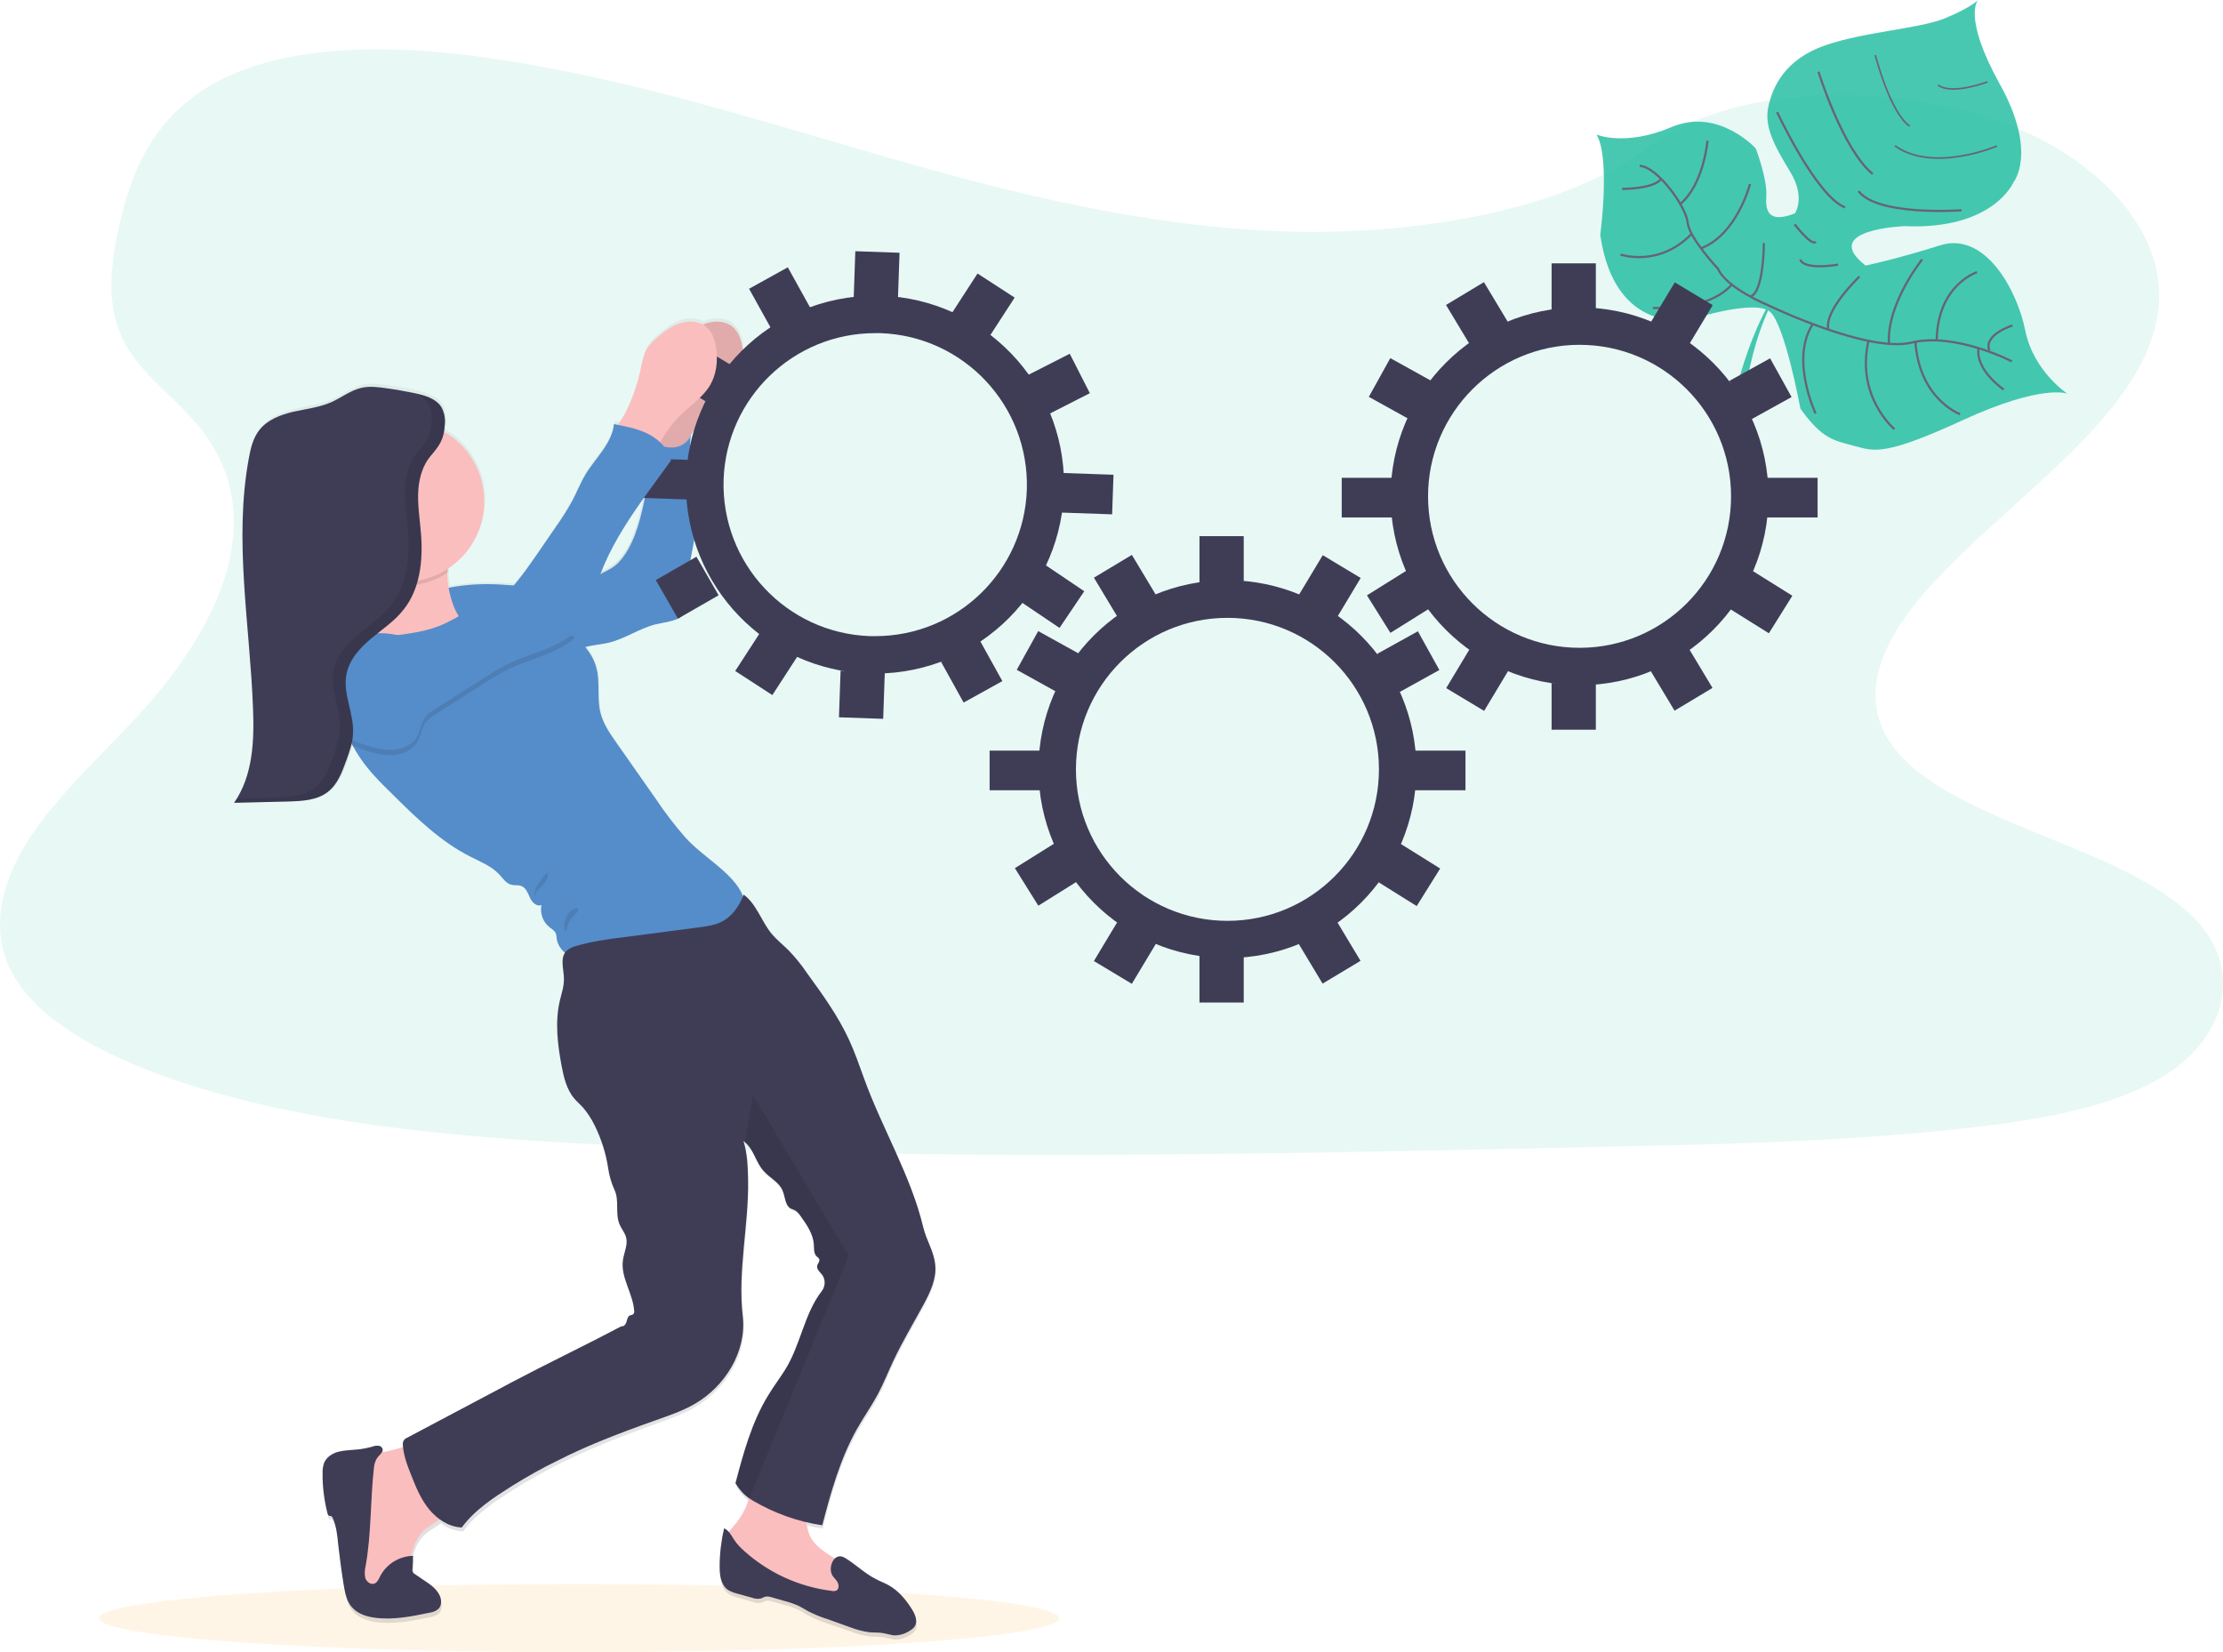 <?xml version="1.0" encoding="utf-8"?>
<!-- Generator: Adobe Illustrator 26.5.0, SVG Export Plug-In . SVG Version: 6.00 Build 0)  -->
<svg version="1.1" id="b1d80de4-06cb-4b2d-9c4c-b14d42818646"
	 xmlns="http://www.w3.org/2000/svg" xmlns:xlink="http://www.w3.org/1999/xlink" x="0px" y="0px" viewBox="0 0 1009.5 750.4"
	 style="enable-background:new 0 0 1009.5 750.4;" xml:space="preserve">
<style type="text/css">
	.st0{opacity:0.1;fill:#1CBA9E;enable-background:new    ;}
	.st1{opacity:0.8;}
	.st2{fill:#1CBA9E;}
	.st3{fill:#1CBA9E;stroke:#444053;stroke-miterlimit:10;}
	.st4{fill:#1CBA9E;stroke:#444053;stroke-width:0.75;stroke-miterlimit:10;}
	.st5{opacity:0.1;fill:#FF9C00;enable-background:new    ;}
	.st6{fill:url(#SVGID_1_);}
	.st7{fill:#FBBEBE;}
	.st8{opacity:0.1;enable-background:new    ;}
	.st9{fill:#558DCA;}
	.st10{opacity:0.1;fill:#558DCA;enable-background:new    ;}
	.st11{fill:#3F3D56;}
</style>
<path class="st0" d="M586.6,105.2C521.8,103.5,460.2,88,401.3,71S284.2,35.2,221,26.2c-40.6-5.8-87.1-6.6-119.8,9.6
	C69.7,51.3,59.5,78.2,54,103.2c-4.1,18.8-6.5,38.5,4.7,56.1c7.8,12.2,21.7,22.5,31.4,34.1c33.5,40.7,9.8,90.8-26.4,130.5
	c-17,18.6-36.8,36.4-49.9,56.2s-19.2,42.5-7.7,62.8c11.4,20,38.5,35.1,67.9,45.7c59.7,21.5,130,27.7,198.6,31.2
	c151.8,7.7,304.5,4.4,456.7,1c56.3-1.2,112.9-2.5,168.3-9c30.8-3.6,62.6-9.3,84.9-23.1c28.4-17.5,35.4-47.1,16.4-69
	c-31.9-36.8-120-45.9-142.3-85.4c-12.3-21.7,0.3-45.9,18.2-66.1C913,225,977.1,187.1,980.4,137.7c2.3-33.9-28.5-67.9-76.1-83.9
	c-49.9-16.8-119.2-14.7-156,13.1C710.4,95.6,643.7,106.6,586.6,105.2z"/>
<g class="st1">
	<path class="st2" d="M938.8,178.8c0,0-11.3-4.6-47.2,11.9S851.3,205,842,202.5s-14.5-3.1-24.4-16.9c0,0-7-38.1-13.8-44
		S768,145,768,145s-34.6,8-41.3-38.3c0,0,4.7-34.9-1.7-45.6c0,0,12.9,5.6,34.1-3.4s38.2,9.7,38.2,9.7s5.4,13.9,4.8,22.1
		s2.8,11.4,13,7.4c0,0,5-7.1-2.1-18.8S801.1,57.7,803,48.6s7.6-21.7,25.8-28s42.9-7.5,54.7-12.4S898.3,0,898.3,0s-7.3,7.3,9.9,38.3
		s6.2,44.4,6.2,44.4s-9.1,21.8-49.5,20c0,0-38.9,1.4-17.7,17.9c0,0,13.6-2.8,33.9-9.2s34.9,20.2,38.6,38.7S938.8,178.8,938.8,178.8z
		"/>
	<path class="st2" d="M886.5,23.5l0.2-0.1c1.6,5.9-15.8,29.7-30.7,48.5l-0.2-0.1C876.9,45.2,887.8,28,886.5,23.5z"/>
	<path class="st2" d="M856.2,71.4l0.1,0.2c-11.9,15.1-26.8,33.1-38.7,46.4c-1.1,1.3-2.3,2.6-3.3,4l-0.3-0.3c1.1-1.4,2.2-2.7,3.4-4
		C829.2,104.5,844.4,86.5,856.2,71.4z"/>
	<path class="st2" d="M814.2,121.4l0.2,0.4c-21.7,27.1-23.2,69.2-23.2,69.6l-4.6-5.2C786.7,185.8,792.3,148.7,814.2,121.4z"/>
	<path class="st3" d="M913.6,164.1c0,0-25.6-13.3-45.6-8.5s-64.9-16.9-64.9-16.9s-19.1-7.8-22.9-16.6c0,0-13.1-13.9-13.8-21
		s-13.5-25.2-21.8-25.8"/>
	<path class="st3" d="M909.9,176.9c0,0-12.9-8.7-11.4-18.8"/>
	<path class="st3" d="M890.1,188.1c0,0-18.5-6.7-20.3-33"/>
	<path class="st3" d="M860.3,194.9c0,0-17.6-14.6-11.8-40.2"/>
	<path class="st3" d="M824.5,187.8c0,0-11.7-24.6-1.3-40.6"/>
	<path class="st3" d="M913.9,147.8c0,0-13.3,4.2-10.5,11.3"/>
	<path class="st3" d="M897.8,123.6c0,0-17.9,5.7-18.3,30.9"/>
	<path class="st3" d="M872.9,117.8c0,0-16.2,20.1-15.1,38.3"/>
	<path class="st3" d="M844.4,125.6c0,0-16.2,15.4-14.1,24"/>
	<path class="st3" d="M834.7,120.2c0,0-15.1,2.7-17.2-2.3"/>
	<path class="st3" d="M815,101.9c0,0,7.7,10.1,9.6,7.9"/>
	<path class="st3" d="M890.8,95.5c0,0-38.2,2.8-46.8-8.7"/>
	<path class="st3" d="M807,50.9c0,0,17.9,38.4,30.9,43.3"/>
	<path class="st3" d="M825.8,32.6c0,0,11,35.3,24.6,46.4"/>
	<path class="st4" d="M906.9,66.3c0,0-29,12.4-46.4-0.1"/>
	<path class="st4" d="M851.6,25c0,0,6.6,26,15.6,32.3"/>
	<path class="st4" d="M902.5,37.2c0,0-16.3,6.2-22.4,1.4"/>
	<path class="st3" d="M801,110.4c0,0,0,22.6-6.2,24.3"/>
	<path class="st3" d="M750.6,139.8c0,0,24.5,2.1,35.8-10.5"/>
	<path class="st3" d="M794.7,83.6c0,0-5.9,23-22.3,29.2"/>
	<path class="st3" d="M735.9,115.6c0,0,17.3,6,32.2-9.3"/>
	<path class="st3" d="M775.4,63.9c0,0-1.6,19.5-12.2,28.6"/>
	<path class="st3" d="M736.6,85.8c0,0,14.4,0.1,17.8-4.6"/>
</g>
<ellipse class="st5" cx="262.9" cy="734.9" rx="218" ry="15.5"/>
<linearGradient id="SVGID_1_" gradientUnits="userSpaceOnUse" x1="361.127" y1="-70.39" x2="361.127" y2="530.202" gradientTransform="matrix(1 0 0 -1 -95.23 674.476)">
	<stop  offset="0" style="stop-color:#808080;stop-opacity:0.25"/>
	<stop  offset="0.54" style="stop-color:#808080;stop-opacity:0.12"/>
	<stop  offset="1" style="stop-color:#808080;stop-opacity:0.1"/>
</linearGradient>
<path class="st6" d="M389.2,650.5c3-5.4,6.6-10.5,9.5-15.9c2.6-5,4.7-10.3,7.1-15.4c4.1-8.8,9.1-17.1,13.7-25.7
	c3-5.6,5.9-11.7,5.3-18.1c-0.5-6-4.1-11.2-5.4-17c-5.5-23.8-18.9-45.7-27-68.7c-2.1-5.8-4.1-11.7-6.7-17.4c-5-10.8-12-20.6-19-30.3
	c-2.5-3.7-5.3-7.2-8.4-10.4c-2.5-2.5-5.3-4.7-7.6-7.4c-4.7-5.6-6.9-13.7-12.8-18c-0.1,0.3-0.2,0.5-0.3,0.8
	c-4.2-10.7-18.3-17.8-26.5-26.7c-4.8-5.4-9.2-11.2-13.1-17.2l-17.8-25.8c-3.1-4.4-6.2-9-7.4-14.3c-1.5-6.4-0.1-13.2-1.6-19.6
	c-1-3.8-2.8-7.4-5.5-10.4c0.2,0,0.4-0.1,0.5-0.2c3.4-0.9,7-1.1,10.4-1.9c7.4-1.8,13.7-6.5,21.1-8.3c3.7-1,7.7-1.2,11.1-3
	c3.4-2,5.1-6,4.3-9.8c-2.4-12.5,4.2-25.3,3.1-38c-0.3-3.5-1.2-7-1.8-10.4c-1.4-8.1-1.1-16.4-0.6-24.6c2.3-3.7,5-7.1,8.1-10.1
	c4.5-4.3,9.9-8,13-13.4c2.7-4.8,3.4-10.6,2.7-16.1c-0.5-4-1.9-8.2-5-10.6s-7.7-2.6-11.5-1.3c-0.5,0.2-1,0.4-1.6,0.6
	c-3.2-1.6-7-1.8-10.3-0.6c-3.8,1.3-7.1,3.8-10.1,6.4c-1.8,1.4-3.4,3.1-4.7,5c-1.9,3-2.5,6.7-3.2,10.2c-1.6,6.8-3.8,13.4-6.8,19.8
	c-0.5,1.1-2,3.1-3.2,5l-2.1-0.4c-0.9,8.9-8.4,15.5-12.9,23.1c-2.2,3.7-3.8,7.8-5.8,11.7c-2.3,4.2-4.8,8.3-7.6,12.2
	c-2.7,4-5.4,8-8.1,11.9c-3.4,5.2-7.1,10.1-11,14.9c-3.7-0.3-7.3-0.6-11-0.6c-6.1-0.1-12.3,0.5-18.3,1.6c-0.4-2.1-0.6-4.3-0.6-6.4
	c0-0.1,0-0.3,0-0.4c0-0.5,0.1-1.1,0.1-1.8c17-11.4,21.5-34.4,10.2-51.3c-3.1-4.6-7.2-8.5-11.9-11.3c0.2-1.1,0.3-2.3,0.4-3.4
	c0-0.7,0-1.4,0-2c0-0.3,0-0.7-0.1-1c-0.1-0.7-0.2-1.3-0.3-2c-0.1-0.3-0.2-0.6-0.3-1c-0.2-0.6-0.5-1.2-0.8-1.8c0,0,0-0.1-0.1-0.1
	c-0.1-0.2-0.3-0.4-0.4-0.6s-0.1-0.2-0.2-0.2c-0.1-0.1-0.2-0.3-0.3-0.4l-0.2-0.3c-0.1-0.1-0.2-0.2-0.3-0.4l-0.3-0.2l-0.4-0.3
	l-0.3-0.2l-0.4-0.3l-0.4-0.2l-0.4-0.2c-0.1-0.1-0.2-0.1-0.4-0.2l-0.4-0.2l-0.4-0.2l-0.4-0.2l-0.4-0.2l-0.4-0.2l-0.5-0.2l-0.3-0.1
	l-0.5-0.2l-0.3-0.1l-0.6-0.2l-0.3-0.1l-0.6-0.2l-0.2-0.1l-0.6-0.2l-0.2-0.1l-0.7-0.2h-0.1l-1.1-0.2c-4.4-0.9-8.8-1.7-13.2-2.3
	c-3.6-0.5-7.4-1-10.9-0.2c-4.9,1.1-9.1,4.4-13.7,6.5c-5.5,2.5-11.5,3.1-17.3,4.5c-5.8,1.4-11.8,3.7-15.5,8.4
	c-2.8,3.6-3.9,8.3-4.7,12.8c-6.9,37.6,0.5,76.3,1.9,114.5c0.6,14.9-0.1,30.8-8.6,43l24.6-0.6c1.2,0,2.4-0.1,3.6-0.1s2.4-0.2,3.6-0.3
	c3.1-0.3,6.1-1.2,8.9-2.7c1.3-0.7,2.4-1.6,3.5-2.7c3.3-3.4,5.1-8.2,6.8-12.9c0.6-1.5,1.1-3.1,1.6-4.7c0.2-0.7,0.4-1.3,0.6-2l0.1-0.3
	l0.3,0.1c1,1.9,2.1,3.7,3.3,5.5c4.3,6.3,9.7,11.7,15.1,17.1c10.7,10.6,21.7,21.5,35.1,28.3c4.5,2.3,9.5,4.2,12.9,8
	c1.7,1.8,3.2,4.2,5.6,4.8c1.5,0.4,3.1,0,4.6,0.6c2.1,0.9,2.9,3.4,3.8,5.5s3.2,4.2,5.2,3.2c-0.8,3.9,0.7,8,3.9,10.4
	c1,0.6,1.9,1.3,2.5,2.3c0.3,0.9,0.5,1.8,0.5,2.7c0.4,2.6,1.8,4.9,3.8,6.5c-2,3.2-0.4,7.9-0.3,11.9c0,3.4-1.1,6.6-1.9,9.9
	c-2.2,9.7-1,19.8,0.8,29.5c1,5.4,2.3,10.9,5.8,15.1c1.1,1.3,2.5,2.5,3.7,3.8c2.3,2.6,4.2,5.5,5.6,8.6c3,6.2,5.1,12.8,6.1,19.6
	c0.5,3.4,1.5,6.8,2.9,9.9c2.2,4.8,0.2,10.7,2.1,15.5c0.9,2.2,2.5,4.1,3.1,6.3c0.8,3.3-1,6.7-1.5,10c-1.1,7.9,4.6,15.3,5.1,23.3
	c0.1,0.5,0,1-0.3,1.3c-0.4,0.4-1.1,0.4-1.6,0.7c-1,0.5-1.3,1.8-1.6,3s-1.2,2.4-2.3,2c-16.4,8.8-33.4,16.9-49.9,25.7l-7.5,4
	l-40.1,21.4c-1,0.5-1.6,1.5-1.6,2.6c0,0.5,0.1,1,0.1,1.5c-2.8,0.7-5.5,1.5-7.4,1.9c-0.8,0.2-1.6,0.3-2.4,0.5c0.2-0.3,0.3-0.6,0.4-1
	c0-1-0.8-1.9-1.8-2c-1-0.1-2,0-2.9,0.4c-2.3,0.6-4.6,1.1-7,1.3c-2.8,0.3-5.7,0.3-8.4,1s-5.4,2.4-6.5,5c-0.6,1.5-0.8,3.1-0.7,4.7
	c-0.1,6.2,0.7,12.3,2.2,18.3c0,0.5,0.3,0.9,0.7,1.2c0.4,0.1,0.8,0,1.1,0.2c0.3,0.2,0.5,0.5,0.6,0.8c1.7,3.8,2.1,8.1,2.5,12.2
	c0.7,6.2,1.5,12.3,2.5,18.5c0.6,3.6,1.3,7.3,3.7,10.1c2.6,3,6.6,4.3,10.5,4.9c8.2,1.1,16.6-0.6,24.7-2.3c1.5-0.3,3.1-0.7,4.2-1.9
	c0.7-0.9,1.1-2.1,1-3.3c-0.2-4.1-3.9-7-7.3-9.3l-4.6-3.2c-0.8-0.4-1.2-1.4-1-2.3l0.3-6.1h-0.9c1-4.3,2.6-8.4,5.8-11.3
	c2.2-2,5-3.4,7.3-5.2c2.9,2.2,6.4,3.5,10.1,3.7c6-8.1,14.5-13.6,22.9-19c6.9-4.3,14-8.3,21.2-11.9c5.9-2.9,11.9-5.7,18-8.2
	c8.6-3.6,17.4-6.8,26.1-10c5.9-2.1,11.8-4.2,17.1-7.3c14-8.1,23.9-24.2,22-40.4c-2.4-20.4,2.7-41.7,2.4-62.2c-0.1-6-0.3-12-2.1-17.8
	c0.4,0.3,0.8,0.6,1.2,1c3.6,3.4,4.5,8.8,8,12.7c2.7,3,6.8,5,8.5,8.7c1.2,2.8,1.1,6.7,3.7,8.3c0.7,0.5,1.6,0.7,2.4,1.1
	c0.9,0.6,1.6,1.4,2.2,2.4c2.8,4,5.6,8.2,5.9,13c0.1,1.9,0,4.1,1.4,5.4c0.4,0.4,0.9,0.6,1.1,1.1c0.4,1-0.7,2.1-0.9,3.2
	c-0.3,1.5,1.2,2.7,2.2,4c1.6,2.2,1.6,5.2,0,7.4c-8.2,10.7-9.7,25-16.9,36.4c-2.5,3.9-5.2,7.7-7.6,11.6
	c-7.4,12.2-11.1,26.3-14.7,40.1c1.5,2.7,3.6,5,6.1,6.9c-1.4,4.7-3.7,9-6.9,12.7c-0.8,0.9-1.6,1.8-2.3,2.8c-0.6-0.7-1.4-1.3-2.2-1.7
	c-1.3,5.7-2,11.6-2,17.5c0,3.9,0.5,8.3,3.7,10.5c1.3,0.8,2.6,1.4,4.1,1.7l6.9,2c1.2,0.5,2.5,0.6,3.8,0.4c0.8-0.2,1.5-0.7,2.4-0.9
	c0.9-0.1,1.8,0,2.7,0.3l5.9,1.7c2,0.5,4,1.2,5.9,2.1c1.7,0.8,3.2,1.9,4.9,2.8c2.8,1.4,5.6,2.6,8.6,3.5l10.2,3.5
	c2.8,1.1,5.8,1.9,8.9,2.3c2.1,0.2,4.2,0,6.3,0.4c1.6,0.3,3.1,0.8,4.7,1c2.6,0.1,5.2-0.7,7.4-2.2c0.8-0.5,1.6-1.1,2.1-1.9
	c1.5-2.3,0.2-5.4-1.2-7.8c-2.7-4.4-6.1-8.5-10.6-11c-1.8-1-3.8-1.7-5.6-2.7c-5.3-2.6-9.3-6.9-14.4-9.9c-1.3-0.9-3.1-0.8-4.3,0.3
	c-4.2-2.7-8.7-5.4-11-9.8c-1-2.1-1.7-4.4-2-6.8c2.4,0.6,4.7,1,7.1,1.4C377.3,679.5,381.5,664.1,389.2,650.5z M293.1,224
	c-0.2,1.1-0.4,2.2-0.7,3.4c-2,9.4-4.9,19.9-11.4,26.9c-2.2,2-4.7,3.7-7.4,4.9l-0.7,0.4C277.6,246.9,285.1,235.3,293.1,224z"/>
<path class="st7" d="M302.8,168.3c0.7-3.5,1.3-7.1,3.2-10.2c1.3-1.9,2.9-3.6,4.7-5c3.1-2.6,6.3-5.1,10.1-6.3s8.3-1.1,11.5,1.3
	s4.5,6.6,5,10.6c0.7,5.5,0,11.2-2.7,16c-3.1,5.4-8.5,9-13,13.3c-3.3,3.1-6.1,6.7-8.5,10.6c-1.1,2-2.4,3.9-3.9,5.6
	c-1.5,1.7-3.8,2.7-6.1,2.5c-1.9-0.3-3.5-1.6-5-2.9c-1.9-1.6-6.8-4.5-7-7.1c-0.1-2.1,3.8-6.8,4.7-8.8
	C298.9,181.7,301.2,175.1,302.8,168.3z"/>
<path class="st8" d="M302.8,168.3c0.7-3.5,1.3-7.1,3.2-10.2c1.3-1.9,2.9-3.6,4.7-5c3.1-2.6,6.3-5.1,10.1-6.3s8.3-1.1,11.5,1.3
	s4.5,6.6,5,10.6c0.7,5.5,0,11.2-2.7,16c-3.1,5.4-8.5,9-13,13.3c-3.3,3.1-6.1,6.7-8.5,10.6c-1.1,2-2.4,3.9-3.9,5.6
	c-1.5,1.7-3.8,2.7-6.1,2.5c-1.9-0.3-3.5-1.6-5-2.9c-1.9-1.6-6.8-4.5-7-7.1c-0.1-2.1,3.8-6.8,4.7-8.8
	C298.9,181.7,301.2,175.1,302.8,168.3z"/>
<path class="st9" d="M197.8,268.3c8-2.1,16.3-3.1,24.6-3c13.8,0.2,28.1,3.5,41.2-0.7c3.4-1.2,6.7-2.6,9.9-4.3
	c2.6-1.3,5.4-2.7,7.4-4.8c6.5-6.9,9.4-17.4,11.4-26.7s2.6-18.9,3.1-28.4c3.4,1.6,7,3.2,10.8,2.8s7.5-3.2,7.5-7
	c-0.6,8.8-1,17.8,0.5,26.5c0.6,3.5,1.5,6.9,1.8,10.4c1.1,12.6-5.5,25.3-3.1,37.7c0.8,3.8-0.9,7.8-4.3,9.8c-3.4,1.8-7.4,2.1-11.1,3
	c-7.3,1.9-13.7,6.5-21.1,8.3c-3.4,0.8-7,1-10.4,1.9c-4.9,1.3-9.3,4.1-14.2,4.9c-3.7,0.7-7.5,0.2-11.3,0.5c-3.3,0.3-6.5,1.1-9.7,1.2
	c-8,0.2-15.6-4.3-20.9-10.3S201.1,275.5,197.8,268.3z"/>
<path class="st10" d="M197,268.3c8-2.1,16.3-3.1,24.6-3c13.8,0.2,28.1,3.5,41.2-0.7c3.4-1.2,6.7-2.6,9.9-4.3
	c2.6-1.3,5.4-2.7,7.4-4.8c6.5-6.9,9.4-17.4,11.4-26.7s2.6-18.9,3.1-28.4c3.4,1.6,7,3.2,10.8,2.8s7.5-3.2,7.5-7
	c-0.6,8.8-1,17.8,0.5,26.5c0.6,3.5,1.5,6.9,1.8,10.4c1.1,12.6-5.5,25.3-3.1,37.7c0.8,3.8-0.9,7.8-4.3,9.8c-3.4,1.8-7.4,2.1-11.1,3
	c-7.3,1.9-13.7,6.5-21.1,8.3c-3.4,0.8-7,1-10.4,1.9c-4.9,1.3-9.3,4.1-14.2,4.9c-3.7,0.7-7.5,0.2-11.3,0.5c-3.3,0.3-6.5,1.1-9.7,1.2
	c-8,0.2-15.6-4.3-20.9-10.3S200.3,275.5,197,268.3z"/>
<path class="st11" d="M557.4,280.6c38,0,68.8,30.8,68.8,68.8s-30.8,68.8-68.8,68.8s-68.8-30.8-68.8-68.8c0,0,0,0,0,0
	C488.6,311.4,519.4,280.6,557.4,280.6 M557.4,263.5c-47.4,0-85.8,38.4-85.8,85.8s38.4,85.8,85.8,85.8s85.8-38.4,85.8-85.8
	c0,0,0,0,0,0C643.2,302,604.8,263.6,557.4,263.5z"/>
<rect x="544.7" y="243.5" class="st11" width="20.1" height="21.2"/>
<rect x="593.3" y="256.3" transform="matrix(0.515 -0.857 0.857 0.515 64.571 646.769)" class="st11" width="21.2" height="20.1"/>
<rect x="628.6" y="290.6" transform="matrix(0.875 -0.485 0.485 0.875 -65.632 347.576)" class="st11" width="21.2" height="20.1"/>
<rect x="629.6" y="386.7" transform="matrix(0.53 -0.848 0.848 0.53 -36.242 729.209)" class="st11" width="20.1" height="21.2"/>
<rect x="465.6" y="290.1" transform="matrix(0.485 -0.875 0.875 0.485 -17.93 570.902)" class="st11" width="20.1" height="21.2"/>
<rect x="464.6" y="387.2" transform="matrix(0.848 -0.53 0.53 0.848 -138.328 312.168)" class="st11" width="21.2" height="20.1"/>
<rect x="500.9" y="255.7" transform="matrix(0.857 -0.515 0.515 0.857 -64.187 301.187)" class="st11" width="20.1" height="21.2"/>
<rect x="544.7" y="434.1" class="st11" width="20.1" height="21.2"/>
<rect x="593.8" y="421.9" transform="matrix(0.857 -0.515 0.515 0.857 -136.473 372.783)" class="st11" width="20.1" height="21.2"/>
<rect x="500.3" y="422.4" transform="matrix(0.515 -0.857 0.857 0.515 -122.896 647.675)" class="st11" width="21.2" height="20.1"/>
<rect x="449.4" y="340.9" class="st11" width="24.4" height="18"/>
<rect x="641.1" y="340.9" class="st11" width="24.4" height="18"/>
<path class="st11" d="M717.3,156.6c38,0,68.8,30.8,68.8,68.8s-30.8,68.8-68.8,68.8c-38,0-68.8-30.8-68.8-68.8c0,0,0,0,0,0
	C648.5,187.5,679.3,156.6,717.3,156.6 M717.3,139.6c-47.4,0-85.8,38.4-85.8,85.8s38.4,85.8,85.8,85.8c47.4,0,85.8-38.4,85.8-85.8
	c0,0,0,0,0,0C803.1,178.1,764.7,139.7,717.3,139.6z"/>
<rect x="704.6" y="119.6" class="st11" width="20.1" height="21.2"/>
<rect x="753.2" y="132.3" transform="matrix(0.515 -0.857 0.857 0.515 248.347 723.758)" class="st11" width="21.2" height="20.1"/>
<rect x="788.5" y="166.7" transform="matrix(0.875 -0.485 0.485 0.875 14.494 409.572)" class="st11" width="21.2" height="20.1"/>
<rect x="789.5" y="262.8" transform="matrix(0.53 -0.848 0.848 0.53 144.012 806.58)" class="st11" width="20.1" height="21.2"/>
<rect x="625.5" y="166.2" transform="matrix(0.485 -0.875 0.875 0.485 172.82 646.934)" class="st11" width="20.1" height="21.2"/>
<rect x="624.5" y="263.3" transform="matrix(0.848 -0.53 0.53 0.848 -48.37 378.084)" class="st11" width="21.2" height="20.1"/>
<rect x="660.8" y="131.8" transform="matrix(0.857 -0.515 0.515 0.857 22.475 365.853)" class="st11" width="20.1" height="21.2"/>
<rect x="704.6" y="310.2" class="st11" width="20.1" height="21.2"/>
<rect x="753.7" y="297.9" transform="matrix(0.857 -0.515 0.515 0.857 -49.815 437.45)" class="st11" width="20.1" height="21.2"/>
<rect x="660.3" y="298.5" transform="matrix(0.515 -0.857 0.857 0.515 60.87 724.654)" class="st11" width="21.2" height="20.1"/>
<rect x="609.3" y="217" class="st11" width="24.4" height="18"/>
<rect x="801" y="217" class="st11" width="24.4" height="18"/>
<path class="st11" d="M397.4,151.3c0.8,0,1.6,0,2.4,0c38,1.3,67.7,33.1,66.5,71.1c-1.3,37.1-31.7,66.5-68.8,66.5c-0.8,0-1.6,0-2.4,0
	c-38-1.3-67.7-33.1-66.5-71.1C329.9,180.7,360.3,151.3,397.4,151.3 M397.4,134.3L397.4,134.3c-47.4,0-85.8,38.4-85.9,85.8
	c0,46.3,36.7,84.2,82.9,85.8c1,0,2,0,3,0c47.4,0,85.8-38.4,85.8-85.8c0-46.3-36.7-84.2-82.9-85.8
	C399.4,134.4,398.4,134.3,397.4,134.3L397.4,134.3z"/>
<rect x="387.5" y="114.8" transform="matrix(3.472507e-02 -0.999 0.999 3.472507e-02 259.539 518.397)" class="st11" width="21.2" height="20.1"/>
<rect x="436.2" y="128.7" transform="matrix(0.544 -0.839 0.839 0.544 87.105 437.964)" class="st11" width="21.2" height="20.1"/>
<rect x="470.3" y="164.3" transform="matrix(0.891 -0.454 0.454 0.891 -26.727 237.407)" class="st11" width="21.2" height="20.1"/>
<rect x="468" y="260.3" transform="matrix(0.559 -0.829 0.829 0.559 -13.829 515.787)" class="st11" width="20.1" height="21.2"/>
<rect x="307.4" y="158.1" transform="matrix(0.515 -0.857 0.857 0.515 9.415 353.943)" class="st11" width="20.1" height="21.2"/>
<rect x="301.5" y="256.7" transform="matrix(0.867 -0.498 0.498 0.867 -91.434 191.032)" class="st11" width="21.3" height="20.2"/>
<rect x="343.9" y="124.9" transform="matrix(0.875 -0.485 0.485 0.875 -21.322 188.648)" class="st11" width="20.1" height="21.2"/>
<rect x="380.9" y="305.3" transform="matrix(3.472507e-02 -0.999 0.999 3.472507e-02 62.766 695.68)" class="st11" width="21.2" height="20.1"/>
<rect x="431" y="294.2" transform="matrix(0.875 -0.485 0.485 0.875 -92.492 252.134)" class="st11" width="20.1" height="21.2"/>
<rect x="337.6" y="291.5" transform="matrix(0.544 -0.839 0.839 0.544 -94.352 429.407)" class="st11" width="21.2" height="20.1"/>
<rect x="292.7" y="205.2" transform="matrix(3.472507e-02 -0.999 0.999 3.472507e-02 73.944 511.33)" class="st11" width="18" height="24.4"/>
<rect x="484.3" y="211.8" transform="matrix(3.472517e-02 -0.999 0.999 3.472517e-02 252.253 709.201)" class="st11" width="18" height="24.4"/>
<path class="st7" d="M175.8,659.1c-2.5,0.3-4.9,1.1-7.1,2.2c-3,1.8-4.9,5.1-6.2,8.3c-3.3,8.2-4,17.2-4.1,26
	c-0.1,7.1,0.1,14.4,2.7,21c0.7,2.1,1.9,4,3.5,5.5c1.4,1.1,3.1,1.9,4.8,2.3c3.8,1,8.2,1,11.3-1.4c3.5-2.7,4.3-7.5,5.1-11.8
	c1-5.8,2.4-12,6.7-16.1c3.2-3,7.8-4.5,10.2-8.2c2.8-4.4,1.3-10.2-0.5-15.1c-1.5-4.3-3.8-12.9-8.3-15.1S180.4,658.3,175.8,659.1z"/>
<path class="st7" d="M340.2,680.1c-1.3,4.8-3.7,9.2-7,12.9c-2,2.3-4.5,5-3.4,7.9c0.4,1,1.1,1.8,1.9,2.5
	c14.7,14.3,35.2,21.3,55.5,23.9c0.3,0.1,0.7,0.1,1,0c0.6-0.3,0.7-1,0.8-1.7c0.3-2.1,0.3-4.3,0-6.4c-1-5-5.4-8.5-9.6-11.2
	s-8.9-5.4-11.3-9.9c-3-5.6-1.7-12.8-5.2-18c-2.9-4.2-8.2-6-13.2-6.8c-1.8-0.3-5.5-2.2-7-1.3C341.1,672.8,340.8,678.3,340.2,680.1z"
	/>
<path class="st11" d="M173.8,658.6c0-1-0.8-1.9-1.8-2c-1-0.1-2,0-2.9,0.4c-2.3,0.6-4.6,1.1-7,1.3c-2.8,0.3-5.7,0.3-8.4,1
	s-5.4,2.4-6.5,5c-0.5,1.5-0.8,3.1-0.7,4.7c-0.1,6.1,0.7,12.3,2.2,18.2c0.1,0.5,0.3,0.9,0.7,1.2c0.4,0.1,0.8,0,1.1,0.2
	c0.3,0.2,0.5,0.5,0.6,0.8c1.7,3.8,2.1,8,2.5,12.2c0.7,6.1,1.5,12.2,2.5,18.3c0.6,3.5,1.3,7.3,3.7,10c2.6,3,6.6,4.3,10.5,4.8
	c8.3,1.1,16.6-0.6,24.8-2.3c1.6-0.2,3-0.8,4.2-1.9c0.7-0.9,1.1-2.1,1-3.3c-0.2-4.1-3.9-7-7.3-9.2l-4.7-3.2c-0.3-0.2-0.6-0.4-0.8-0.7
	c-0.2-0.5-0.3-1-0.2-1.5l0.3-6c-6.3,0.1-12.1,3.7-15,9.3c-0.6,1.3-1.3,2.8-2.6,3.3c-1.7,0.6-3.5-0.8-4.1-2.5
	c-0.4-1.7-0.3-3.6,0.1-5.3c2.7-14.7,2.1-29.8,3.8-44.6c0.1-1.7,0.6-3.3,1.5-4.7C172.1,660.9,173.6,660,173.8,658.6z"/>
<path class="st11" d="M378,715.5c0.7,1.1,1.8,2,2.4,3.2s0.6,2.9-0.5,3.6c-0.7,0.3-1.4,0.4-2.2,0.2c-14.7-1.8-28.5-8.1-39.5-17.9
	c-1.8-1.6-3.5-3.3-4.8-5.3c-1.3-2-2.4-4.3-4.6-5.2c-1.3,5.7-2,11.5-2,17.4c0,3.8,0.5,8.2,3.7,10.5c1.3,0.8,2.6,1.3,4.1,1.7l6.9,1.9
	c1.2,0.5,2.5,0.6,3.8,0.4c0.8-0.2,1.5-0.7,2.4-0.9c0.9-0.1,1.8,0,2.7,0.3l5.9,1.7c2,0.5,4,1.2,5.9,2c1.7,0.8,3.3,1.8,4.9,2.7
	c2.8,1.4,5.6,2.6,8.6,3.5L386,739c2.9,1.1,5.8,1.9,8.9,2.3c2.1,0.2,4.2,0,6.3,0.4c1.6,0.3,3.1,0.8,4.7,1c2.6,0.1,5.2-0.7,7.4-2.2
	c0.8-0.5,1.6-1.1,2.1-1.9c1.5-2.3,0.2-5.4-1.3-7.8c-2.7-4.3-6.1-8.4-10.6-10.9c-1.8-1-3.8-1.7-5.6-2.7c-5.3-2.6-9.4-6.9-14.4-9.8
	C378.8,704.7,375.8,711.8,378,715.5z"/>
<path class="st7" d="M231.4,295.2c-5.5,3.8-11.8,6.2-18.5,7.2c-3.5,0.4-7,0.6-10.5,0.6c-14.6,0-29.1-1.2-43.5-3.6
	c5.7-6.3,11.5-13,13.7-21.3c1.1-4.4,1.3-8.9,0.6-13.3c-0.9-5.7-2.2-11.3-4.1-16.8c6.1,0.3,12.3,0.2,18.4-0.5c3.5-0.4,12-3.5,15-1.1
	c2.8,2.2,0.7,10.1,0.6,13.8c0,0.1,0,0.3,0,0.4c0.2,5.5,1.3,11,3.5,16.1C211.2,286.4,220.6,294.5,231.4,295.2z"/>
<path class="st8" d="M203.3,260.1c-8.9,5.8-19.8,7.5-30,4.6c-0.9-5.7-2.2-11.3-4.1-16.8c6.1,0.3,12.3,0.2,18.4-0.5
	c3.5-0.4,12-3.5,15-1.1C205.5,248.6,203.4,256.4,203.3,260.1z"/>
<circle class="st7" cx="183.3" cy="227.7" r="36.6"/>
<path class="st9" d="M338.6,412.9c0,6-3.1,11.6-8.2,14.7c-2.8,1.5-5.9,2.5-9,3.1c-16.7,4-33.9,7.3-51.1,6.3
	c-3.7-0.2-7.5-0.6-10.8-2.3s-6.2-4.7-6.7-8.4c0-0.9-0.2-1.8-0.5-2.7c-0.7-0.9-1.5-1.7-2.5-2.3c-3.2-2.4-4.7-6.4-3.9-10.3
	c-2.1,0.9-4.3-1.2-5.2-3.2s-1.8-4.6-3.9-5.4c-1.4-0.6-3.1-0.2-4.6-0.6c-2.4-0.6-3.9-3-5.6-4.8c-3.5-3.7-8.4-5.6-12.9-7.9
	c-13.5-6.8-24.5-17.5-35.2-28.1c-5.4-5.3-10.9-10.7-15.1-17c-1.2-1.8-2.3-3.6-3.3-5.5c-3.3-6.2-6.1-12.7-8.4-19.3
	c-1.4-3.5-2.7-7.3-2.2-11c0-0.3,0.1-0.7,0.2-1c0.7-2.4,1.8-4.7,3.3-6.7c3.7-5.5,8.6-10.6,15-12.3s12.8,0.4,19.3,1.7
	c2.2,0.5,4.3,0.8,6.5,1c6.9,0.5,13.7-1.4,20.4-3.2l7.3-2c3.6-1,5.5-5.4,9.1-6.2c1.6-0.2,3.3-0.2,4.9,0.2c7.5,1.4,15,3.2,21.6,7
	c1.5,0.8,2.9,1.8,4.2,2.9c4.7,3.7,8.4,8.6,9.7,14.4c1.5,6.3,0.1,13.1,1.6,19.4c1.2,5.2,4.4,9.8,7.5,14.2l17.9,25.5
	c4,6,8.4,11.7,13.1,17.1C320.5,390.9,338.3,398.8,338.6,412.9z"/>
<path class="st7" d="M290.8,168.3c0.7-3.5,1.3-7.1,3.2-10.2c1.3-1.9,2.9-3.6,4.7-5c3.1-2.6,6.3-5.1,10.1-6.3s8.3-1.1,11.5,1.3
	s4.5,6.6,5,10.6c0.7,5.5,0,11.2-2.7,16c-3.1,5.4-8.5,9-13,13.3c-3.3,3.1-6.1,6.7-8.5,10.6c-1.1,2-2.4,3.9-3.9,5.6
	c-1.5,1.7-3.8,2.7-6.1,2.5c-1.9-0.3-3.5-1.6-5-2.9c-1.9-1.6-6.8-4.5-7-7.1c-0.1-2.1,3.8-6.8,4.7-8.8
	C287,181.7,289.3,175.1,290.8,168.3z"/>
<path class="st11" d="M419.5,592.3c-4.6,8.5-9.6,16.8-13.7,25.5c-2.4,5.1-4.5,10.4-7.1,15.3c-2.9,5.4-6.5,10.5-9.5,15.8
	c-7.6,13.5-11.9,28.8-15.8,43.8c-11-1.6-21.6-5.4-31.2-11c-0.6-0.4-1.3-0.8-1.9-1.2c-2.6-1.8-4.7-4.2-6.3-6.9
	c3.6-13.7,7.4-27.7,14.8-39.8c2.4-4,5.2-7.7,7.6-11.5c7.2-11.3,8.7-25.6,16.9-36.1c1.6-2.2,1.6-5.2,0-7.4c-1-1.2-2.5-2.4-2.2-3.9
	c0.2-1.1,1.4-2.1,0.9-3.2c-0.2-0.5-0.7-0.8-1.1-1.1c-1.4-1.3-1.2-3.5-1.3-5.4c-0.3-4.8-3.2-9-6-12.9c-0.6-0.9-1.3-1.7-2.2-2.4
	c-0.7-0.5-1.6-0.7-2.4-1.1c-2.6-1.6-2.4-5.5-3.7-8.3c-1.6-3.7-5.8-5.6-8.5-8.7c-3.5-3.8-4.3-9.2-8-12.6c-0.4-0.4-0.8-0.7-1.2-1
	c1.8,5.7,2,11.7,2.1,17.6c0.4,20.4-4.8,41.5-2.4,61.8c1.9,16.1-8,32.1-22,40.1c-5.4,3.1-11.3,5.1-17.2,7.2
	c-8.8,3.1-17.5,6.3-26.2,9.9c-6.1,2.5-12.1,5.2-18,8.2c-7.3,3.5-14.4,7.5-21.3,11.8c-8.5,5.4-16.9,10.8-22.9,18.9
	c-5.8-0.2-11.1-3.7-14.8-8.2s-6-10-8.1-15.4c-1.9-4.7-3.7-9.5-3.9-14.5c0.1-1.1,0.7-2.1,1.7-2.5l40.2-21.3l7.5-4
	c16.5-8.7,33.5-16.8,49.9-25.5c1.1,0.3,2-0.9,2.3-2s0.6-2.5,1.6-2.9c0.5-0.2,1.2-0.2,1.6-0.7c0.3-0.4,0.4-0.9,0.3-1.3
	c-0.5-8-6.3-15.3-5.1-23.2c0.5-3.4,2.2-6.7,1.5-10c-0.5-2.3-2.2-4.1-3.1-6.3c-2-4.8,0-10.7-2.2-15.4c-1.4-3.1-2.4-6.4-2.9-9.8
	c-1-6.8-3.1-13.4-6.1-19.5c-1.5-3.1-3.4-6-5.6-8.5c-1.2-1.3-2.6-2.5-3.7-3.8c-3.5-4.1-4.8-9.7-5.8-15c-1.8-9.7-3-19.7-0.8-29.3
	c0.8-3.3,1.9-6.5,1.9-9.9c0-4.4-2-9.6,1.1-12.8c1.3-1.1,2.8-1.9,4.5-2.3c7.1-2.1,14.5-3.1,21.8-4l33.6-4.4c3.8-0.5,7.8-1,11.2-2.9
	c4.5-2.5,7.6-7.2,9.4-12c5.9,4.3,8.1,12.3,12.8,17.9c2.3,2.7,5.1,4.9,7.6,7.4c3.1,3.2,5.9,6.7,8.4,10.4c7,9.6,14,19.3,19,30.1
	c2.6,5.6,4.6,11.4,6.7,17.2c8.2,22.9,21.5,44.6,27.1,68.2c1.4,5.8,4.9,11,5.4,16.9C425.4,580.6,422.5,586.7,419.5,592.3z"/>
<path class="st8" d="M243.8,402.3c-0.8,1.5-1.2,3.2-1.2,5c0.8-3.7,5.8-5.8,6.2-9.4c0.1-1.7-0.2-1.6-1.2-0.7
	C245.9,398.5,245.2,400.9,243.8,402.3z"/>
<path class="st8" d="M259.3,413.6c-1.1,0.9-1.9,2.1-2.3,3.4c-0.9,1.9-1,4-0.5,6c0.8-0.4,1-1.3,1.2-2.1c0.4-1.2,0.9-2.4,1.6-3.5
	c0.6-1,3.4-3.2,3.4-4.3C262.6,411.5,260,413,259.3,413.6z"/>
<path class="st8" d="M261.1,289.7c-2.4,2-4.9,3.8-7.7,5.1c-7.2,3.7-15.3,5.6-22.6,9.2c-3.6,1.8-7.1,3.9-10.5,6.1l-21.7,13.8
	c-1.7,1-3.4,2.2-4.8,3.6c-2.6,2.8-2.6,7.7-5,10.6s-6.5,4.7-10.5,4.9c-4,0-8-0.7-11.7-2c-2.3-0.7-4.5-1.5-6.7-2.4
	c-2.3-1-4.4-2.2-6.4-3.7c-3.9-2.9-7-7.2-7.6-12c-0.3-3.3,0.2-6.6,1.3-9.8c0.6-2,1.4-4,2.3-5.9c0.5-1.1,1.1-2.1,1.8-3.1
	c5-7.1,13.8-10.4,22.3-12c4.5-0.9,9-1.4,13.5-2.2c2.2,0.5,4.3,0.8,6.5,1c6.9,0.5,13.7-1.4,20.4-3.2l7.3-2c3.6-1,5.5-5.4,9.1-6.2
	c1.6-0.2,3.3-0.2,4.9,0.2c7.5,1.4,15,3.2,21.6,7C258.3,287.7,259.7,288.6,261.1,289.7z"/>
<path class="st9" d="M278.8,192.6c-0.9,8.9-8.4,15.4-13,23c-2.2,3.7-3.8,7.8-5.8,11.6c-2.3,4.2-4.8,8.2-7.6,12.1l-8.1,11.8
	c-4.8,6.9-9.6,13.9-15.7,19.8c-10.6,1.8-19.6,9.7-29.7,13.6c-8.1,3.1-16.9,3.5-25.4,5.1s-17.3,5-22.2,12c-1.9,2.8-3.3,5.8-4.2,9
	c-1.1,3.1-1.6,6.5-1.3,9.8c0.6,4.8,3.7,9.1,7.6,12c3.9,2.9,8.5,4.7,13.1,6.1c3.8,1.3,7.7,2,11.7,2c4-0.2,8.1-1.7,10.5-4.9
	s2.4-7.9,5-10.6c1.4-1.4,3-2.6,4.8-3.6l21.7-13.8c3.4-2.2,6.9-4.2,10.5-6.1c7.3-3.6,15.3-5.5,22.6-9.2s14-9.7,15.5-17.7
	c4.4-24.6,21.4-45.3,36-65.6c-0.5-0.1-0.3-1.2-0.5-1.6c-1.9-4.8-6-8.5-10.7-10.7S283.8,193.6,278.8,192.6z"/>
<path class="st11" d="M202,192.7c0.3-2.7-0.3-5.4-1.5-7.7c-2.4-4-7.5-5.4-12-6.4c-4.4-0.9-8.8-1.7-13.2-2.3c-3.6-0.5-7.4-1-11-0.2
	c-5,1.1-9.1,4.4-13.7,6.5c-5.5,2.4-11.5,3.1-17.4,4.4c-5.8,1.4-11.8,3.6-15.5,8.4c-2.8,3.6-3.9,8.2-4.7,12.7
	c-6.9,37.4,0.5,75.7,1.9,113.7c0.6,14.8-0.1,30.6-8.6,42.8l24.6-0.6c6.3-0.2,13.1-0.5,18-4.4c4.4-3.4,6.4-8.9,8.3-14.1
	c1.5-4.1,3-8.3,3.1-12.7c0.4-8.9-4.7-17.7-3-26.5c1.2-6.6,6-11.9,11.1-16.2s10.8-8,14.9-13.3c7.4-9.3,8.8-22.1,7.9-33.9
	c-0.5-7-1.8-14.1-1.2-21.1c0.5-5.3,2.1-10.7,5.6-14.8C199.7,202.3,201.7,199.3,202,192.7z"/>
<path class="st8" d="M200.5,185c-2.4-3.9-7.3-5.4-11.8-6.3c2.4,0.9,4.4,2.5,5.8,4.6c1.3,2.4,1.8,5.1,1.5,7.7
	c-0.3,6.6-2.4,9.5-6.3,14.2c-3.5,4.1-5.1,9.5-5.6,14.8c-0.6,7,0.6,14.1,1.2,21.1c0.9,11.9-0.5,24.6-7.9,33.9
	c-4.1,5.2-9.8,9-14.9,13.3s-9.9,9.6-11.1,16.2c-1.6,8.8,3.4,17.6,3,26.5c-0.2,4.4-1.7,8.5-3.1,12.7c-1.9,5.2-3.9,10.7-8.3,14.1
	c-5,3.9-11.7,4.2-18,4.4l-17.4,0.5c-0.4,0.6-0.8,1.3-1.2,1.9L131,364c6.3-0.2,13.1-0.5,18-4.4c4.4-3.4,6.4-8.9,8.3-14.1
	c1.5-4.1,3-8.3,3.1-12.7c0.4-8.9-4.7-17.7-3-26.5c1.2-6.6,6-11.9,11.1-16.2s10.8-8,14.9-13.3c7.4-9.3,8.8-22.1,7.9-33.9
	c-0.5-7-1.8-14.1-1.2-21.1c0.5-5.3,2.1-10.7,5.6-14.8c3.9-4.7,6-7.6,6.3-14.2C202.3,190.1,201.8,187.4,200.5,185z"/>
<path class="st8" d="M385.4,570.4l-45.2,110.2c-2.6-1.8-4.7-4.2-6.3-6.9c3.6-13.7,7.4-27.7,14.8-39.8c2.4-4,5.2-7.7,7.6-11.5
	c7.2-11.3,8.7-25.6,16.9-36.1c1.6-2.2,1.6-5.2,0-7.4c-1-1.2-2.5-2.4-2.2-3.9c0.2-1.1,1.4-2.1,0.9-3.2c-0.2-0.5-0.7-0.8-1.1-1.1
	c-1.4-1.3-1.2-3.5-1.3-5.4c-0.3-4.8-3.2-9-6-12.9c-0.6-0.9-1.3-1.7-2.2-2.4c-0.7-0.5-1.6-0.7-2.4-1.1c-2.6-1.6-2.4-5.5-3.7-8.3
	c-1.6-3.7-5.8-5.6-8.5-8.7c-3.5-3.8-4.3-9.2-8-12.6l-0.3-0.8l3.5-21.3L385.4,570.4z"/>
</svg>
